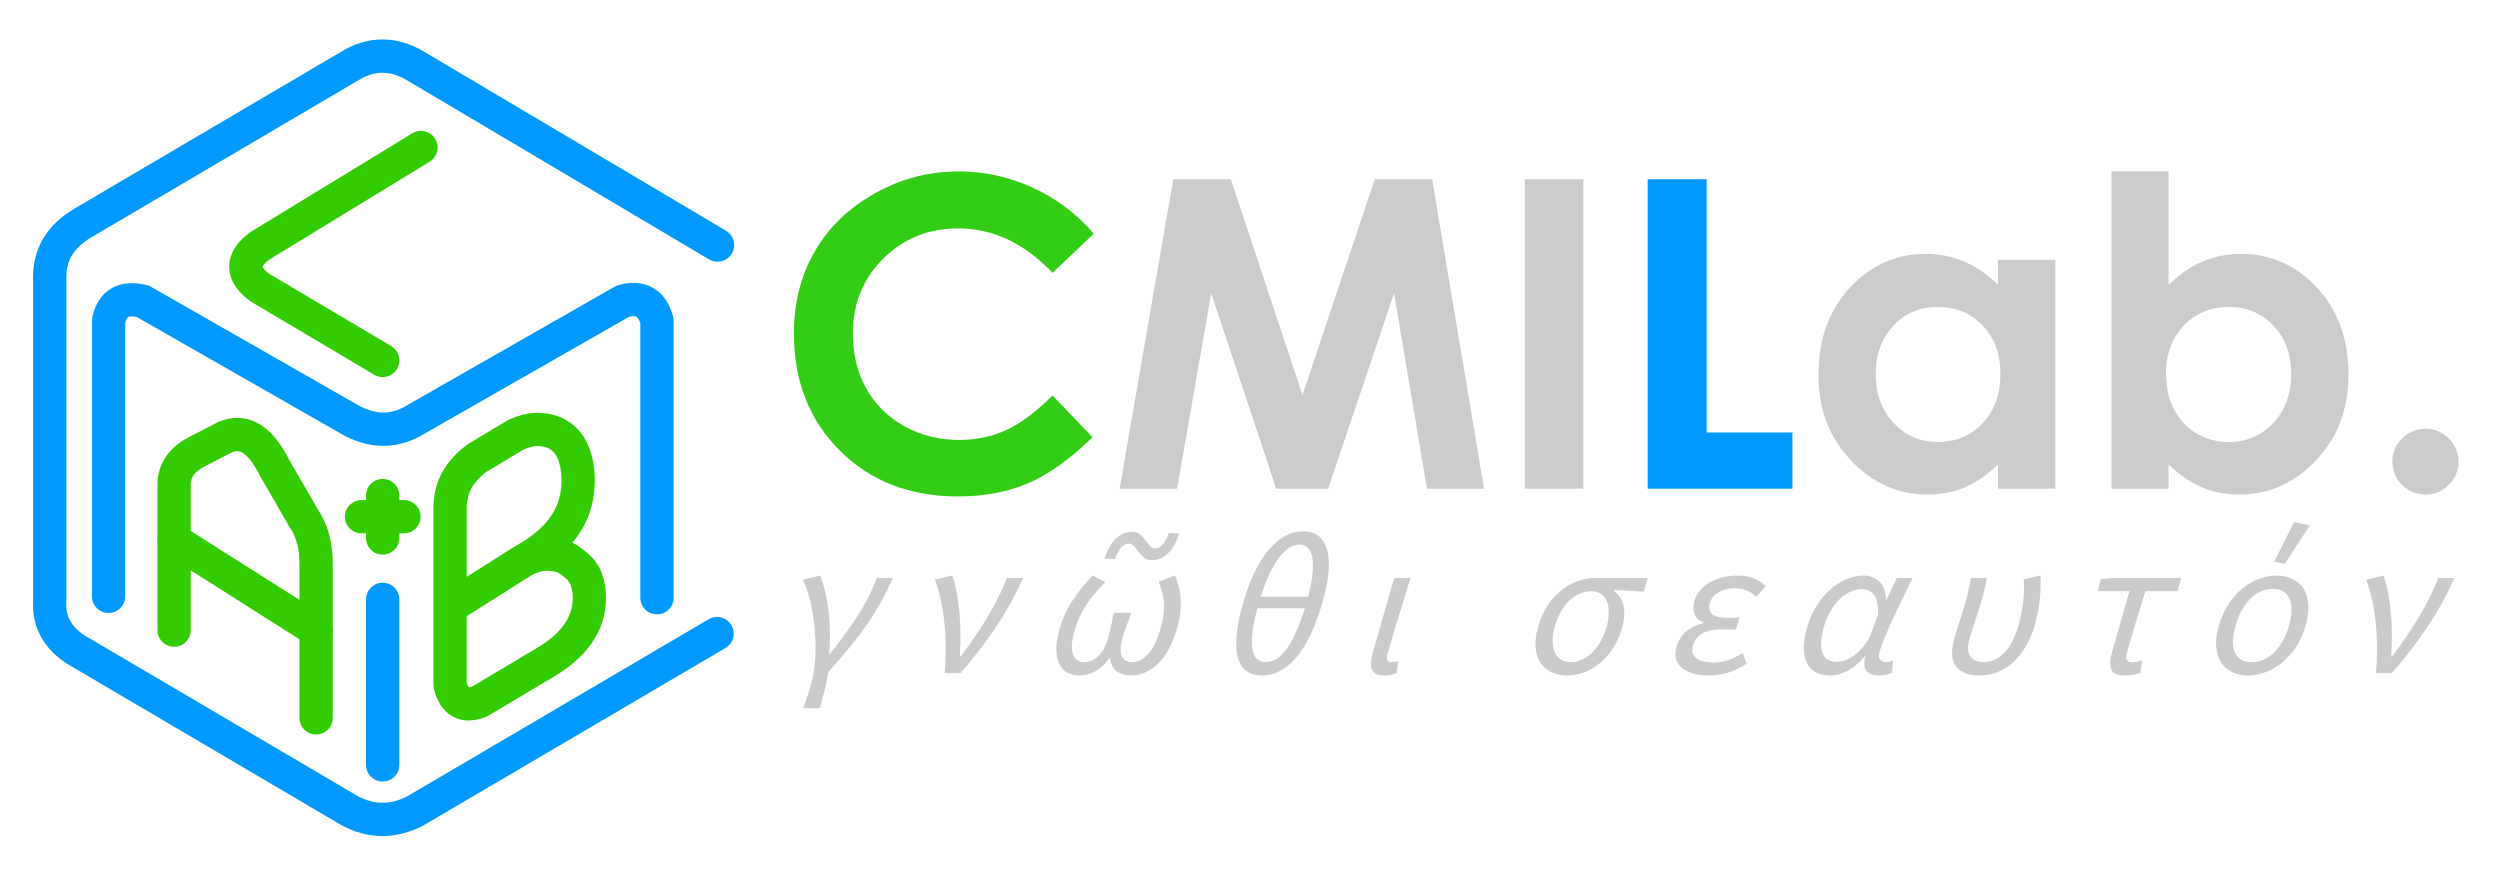<?xml version="1.0" encoding="UTF-8"?>
<svg id="Layer_1" xmlns="http://www.w3.org/2000/svg" version="1.1" viewBox="0 0 1276.39 444">
  <!-- Generator: Adobe Illustrator 29.1.0, SVG Export Plug-In . SVG Version: 2.1.0 Build 142)  -->
  <defs>
    <style>
      .st0 {
        fill: #cbcbcc;
      }

      .st1 {
        fill: #09f;
      }

      .st2 {
        stroke: #3c0;
      }

      .st2, .st3 {
        fill: none;
        stroke-linecap: round;
        stroke-linejoin: round;
        stroke-width: 17px;
      }

      .st4 {
        fill: #ccc;
      }

      .st3 {
        stroke: #09f;
      }

      .st5 {
        fill: #34cd15;
      }
    </style>
  </defs>
  <path class="st3" d="M55.43,304.46v-140.65c1.93-9.1,7.78-12.42,17.55-9.95l104.9,59.95c12.07,7.1,23.73,7.1,35,0l105.05-60c9.13-2.63,14.97.7,17.5,10v141.35"/>
  <path class="st3" d="M366.08,323.51c-9.83,5.73-15.93,9.32-18.3,10.75l-135.4,79.55c-11.47,6.07-22.8,6.07-34,0l-136-80c-12.1-6.37-17.77-15.5-17-27.4v-165.25c.07-11.6,5.73-20.72,17-27.35L178.38,33.81c11.13-6.9,22.47-6.9,34,0l153.95,91.3"/>
  <line class="st3" x1="195.38" y1="306.01" x2="195.38" y2="390.51"/>
  <path class="st2" d="M214.93,75.31l-82.35,50.25c-9.47,7.07-9.47,14.13,0,21.2l62.8,37.25"/>
  <path class="st2" d="M88.88,321.71v-72.8c-.4-7.83,3.27-13.82,11-17.95l15-7.75c3-1.3,5.9-1.67,8.7-1.1.5.07,1,.18,1.5.35.77.23,1.52.55,2.25.95,1.17.6,2.3,1.37,3.4,2.3,1.1.93,2.18,2.03,3.25,3.3,2.23,2.7,4.4,6.15,6.5,10.35l14.65,25.35c.43.67.85,1.33,1.25,2,2.57,4.5,4.15,9.7,4.75,15.6.2,2.07.28,4.2.25,6.4v77.8"/>
  <polyline class="st2" points="195.38 274.66 195.38 263.81 184.58 263.81"/>
  <polyline class="st2" points="195.38 253.01 195.38 263.81 206.23 263.81"/>
  <line class="st2" x1="88.88" y1="275.76" x2="161.38" y2="321.71"/>
  <path class="st2" d="M229.78,309.91v-51.5c.07-1.8.27-3.53.6-5.2.9-4.63,2.88-8.82,5.95-12.55,2-2.5,4.47-4.8,7.4-6.9l19.75-11.85c3.87-1.7,7.3-2.58,10.3-2.65,3.07-.07,6.03.43,8.9,1.5,5.27,2.2,8.88,6.43,10.85,12.7.37,1.3.7,2.67,1,4.1.13.87.25,1.75.35,2.65.03.4.08.82.15,1.25,0,.43.02.87.05,1.3,0,.1.02.23.05.4.07,1.87.03,3.72-.1,5.55-.1,1.17-.23,2.32-.4,3.45-.2,1.4-.48,2.78-.85,4.15-.43,1.7-.98,3.35-1.65,4.95-.47,1.03-.95,2.07-1.45,3.1-1.03,1.93-2.22,3.78-3.55,5.55-.07.13-.15.25-.25.35-.23.33-.48.65-.75.95-1.93,2.4-4.18,4.68-6.75,6.85-1.53,1.27-3.18,2.52-4.95,3.75-.17.13-.35.27-.55.4-.2.13-.42.28-.65.45-.6.37-1.2.73-1.8,1.1-.97.6-1.92,1.17-2.85,1.7-.53.27-.98.53-1.35.8,5.77-3.1,11.32-4.07,16.65-2.9,1.83.2,3.42.65,4.75,1.35,1.33.67,3.22,2,5.65,4,2.4,1.97,4.07,4.27,5,6.9.1.3.2.58.3.85.23.83.45,1.65.65,2.45.33,1.37.53,2.7.6,4,.93,13.47-5.9,24.83-20.5,34.1l-35.2,21c-8.03,3.3-13.15.52-15.35-8.35v-39.75l37.45-23.65"/>
  <g id="Layer0_1_FILL">
    <path class="st0" d="M668.95,324.36c2.27-4.67,4.32-10.2,6.16-16.6,3.44-12,4.25-21.08,2.41-27.25-1.83-6.17-5.88-9.25-12.15-9.25s-12.08,3.08-17.45,9.25c-5.37,6.17-9.77,15.25-13.21,27.25-1.84,6.4-2.96,11.93-3.36,16.6-.4,4.67-.18,8.52.69,11.55.86,3.03,2.34,5.28,4.41,6.75,2.08,1.47,4.69,2.2,7.82,2.2s6.16-.73,9.08-2.2c2.92-1.47,5.68-3.72,8.29-6.75,2.6-3.03,5.04-6.88,7.31-11.55M663.42,278.06c1.67,0,3.06.5,4.17,1.5,1.11,1,1.9,2.57,2.35,4.7.45,2.13.53,4.88.23,8.25-.3,3.37-1.06,7.42-2.28,12.15h-24.2c1.49-4.73,3.05-8.78,4.68-12.15,1.63-3.37,3.29-6.12,4.97-8.25,1.68-2.13,3.36-3.7,5.05-4.7,1.69-1,3.36-1.5,5.03-1.5M639.39,323.51c.34-3.5,1.21-7.82,2.61-12.95h24.2c-1.61,5.13-3.23,9.45-4.86,12.95-1.64,3.5-3.3,6.33-4.99,8.5-1.69,2.17-3.38,3.72-5.08,4.65s-3.38,1.4-5.05,1.4-3.08-.47-4.25-1.4-1.97-2.48-2.42-4.65c-.45-2.17-.5-5-.16-8.5M596.79,272.06c-.8,2.33-1.8,4.23-2.98,5.7-1.12,1.47-2.43,2.2-3.93,2.2-1.17,0-2.13-.43-2.88-1.3-.72-.87-1.46-1.83-2.22-2.9-.73-1.07-1.62-2.03-2.67-2.9-1.02-.87-2.41-1.3-4.18-1.3s-3.37.35-4.8,1.05c-1.4.7-2.69,1.65-3.87,2.85-1.14,1.2-2.17,2.63-3.08,4.3s-1.68,3.47-2.3,5.4l5.41.3c.8-2.33,1.78-4.23,2.93-5.7,1.15-1.47,2.51-2.2,4.08-2.2,1.1,0,2.01.43,2.73,1.3.72.87,1.47,1.83,2.27,2.9.73,1.07,1.6,2.03,2.62,2.9,1.02.87,2.43,1.3,4.23,1.3s3.33-.35,4.8-1.05c1.4-.7,2.67-1.65,3.82-2.85,1.18-1.2,2.2-2.62,3.07-4.25.9-1.63,1.66-3.42,2.28-5.35l-5.34-.4M522.35,295.06h-8.3c-2.49,6.6-5.85,13.37-10.07,20.3-4.22,6.93-8.73,13.53-13.53,19.8h-.4c.2-3.27.31-6.77.31-10.5,0-3.73-.15-7.45-.45-11.15-.31-3.7-.77-7.25-1.4-10.65-.63-3.4-1.4-6.4-2.32-9l-8.9,2.1c1.17,3.13,2.16,6.53,2.98,10.2.82,3.67,1.44,7.53,1.87,11.6.43,4.07.66,8.28.67,12.65.01,4.37-.15,8.78-.5,13.25h8.1c3.69-4.27,7.08-8.42,10.17-12.45s5.93-8.02,8.53-11.95,4.98-7.9,7.16-11.9,4.21-8.1,6.08-12.3M547.84,306.26c-3.01,4.47-5.27,9.3-6.76,14.5-1.15,4-1.72,7.52-1.73,10.55,0,3.03.46,5.55,1.39,7.55s2.28,3.5,4.06,4.5,3.87,1.5,6.27,1.5c2.8,0,5.52-.7,8.15-2.1,2.63-1.4,5.03-3.63,7.17-6.7h.4c.32,3.07,1.46,5.3,3.43,6.7,1.97,1.4,4.35,2.1,7.15,2.1,5.07,0,9.69-2.02,13.88-6.05,4.19-4.03,7.46-10.15,9.81-18.35.8-2.8,1.33-5.4,1.59-7.8s.31-4.68.16-6.85c-.15-2.17-.47-4.22-.99-6.15-.51-1.93-1.16-3.87-1.94-5.8l-8.29,3.1c.81,2.07,1.43,4.02,1.87,5.85.44,1.83.71,3.68.81,5.55.1,1.87,0,3.82-.28,5.85-.28,2.03-.78,4.28-1.49,6.75-1.68,5.87-3.79,10.18-6.31,12.95-2.53,2.77-5.16,4.15-7.89,4.15-1.13,0-2.18-.2-3.13-.6-.95-.4-1.69-1.07-2.23-2s-.81-2.18-.82-3.75c-.02-1.57.31-3.52.98-5.85.57-2,1.22-4.02,1.93-6.05.72-2.03,1.58-4.35,2.59-6.95h-9c-.48,2.6-.94,4.92-1.39,6.95-.45,2.03-.96,4.05-1.53,6.05-.65,2.27-1.43,4.17-2.33,5.7-.91,1.53-1.9,2.78-2.98,3.75-1.08.97-2.21,1.67-3.4,2.1s-2.39.65-3.59.65c-2.73,0-4.59-1.37-5.57-4.1-.98-2.73-.75-6.63.71-11.7.73-2.53,1.59-4.9,2.59-7.1,1-2.2,2.15-4.3,3.46-6.3s2.77-3.95,4.38-5.85c1.61-1.9,3.4-3.85,5.38-5.85l-6.55-3.3c-3.62,3.8-6.94,7.93-9.96,12.4M443.24,317.91c2.58-3.77,4.88-7.48,6.9-11.15s3.95-7.57,5.8-11.7h-8.3c-2.46,6.73-5.85,13.38-10.17,19.95-4.32,6.57-8.91,12.88-13.78,18.95h-.4c.36-3.8.51-7.63.45-11.5-.06-3.87-.31-7.57-.77-11.1-.45-3.53-1.05-6.8-1.79-9.8s-1.54-5.57-2.39-7.7l-8.9,2.1c1.55,3.2,2.85,7.03,3.9,11.5,1.05,4.47,1.79,9.15,2.22,14.05.43,4.9.49,9.78.2,14.65-.3,4.87-1.02,9.3-2.16,13.3-.38,1.33-.72,2.52-1.02,3.55-.3,1.03-.61,2-.93,2.9s-.65,1.8-.97,2.7c-.32.9-.67,1.88-1.05,2.95h8.5c.8-2.8,1.61-5.83,2.41-9.1s1.43-6.37,1.87-9.3c4.4-4.87,8.25-9.35,11.56-13.45,3.31-4.1,6.25-8.03,8.83-11.8M951.49,293.86c-2.8,0-5.66.6-8.57,1.8-2.91,1.2-5.67,2.92-8.28,5.15s-4.96,4.98-7.07,8.25c-2.1,3.27-3.76,7-4.96,11.2-1.15,4-1.71,7.52-1.68,10.55.03,3.03.58,5.6,1.64,7.7s2.58,3.68,4.54,4.75c1.96,1.07,4.34,1.6,7.14,1.6,6.33,0,12.31-3.3,17.94-9.9h.3c-.97,3.4-.83,5.9.45,7.5s3.38,2.4,6.31,2.4c1.47,0,2.74-.13,3.81-.4,1.08-.27,2.03-.57,2.86-.9l.61-6.3c-.59.2-1.21.38-1.86.55-.65.17-1.24.25-1.77.25-1.33,0-2.34-.43-3.03-1.3-.68-.87-.79-2.13-.31-3.8.63-2.2,1.58-4.82,2.85-7.85,1.27-3.03,2.69-6.25,4.27-9.65s3.21-6.85,4.92-10.35c1.7-3.5,3.35-6.85,4.93-10.05h-8.1l-5.4,11.5h-.2c-.08-4.6-1.24-7.87-3.49-9.8-2.25-1.93-4.87-2.9-7.87-2.9M950.41,300.76c1.13,0,2.23.18,3.29.55,1.06.37,1.99,1.03,2.78,2,.79.97,1.41,2.28,1.87,3.95s.63,3.83.54,6.5l-3.41,9.1c-.73,2.07-1.75,4.02-3.08,5.85s-2.78,3.43-4.38,4.8c-1.59,1.37-3.27,2.45-5.03,3.25-1.76.8-3.44,1.2-5.04,1.2-3.8,0-6.29-1.55-7.47-4.65-1.18-3.1-.95-7.48.67-13.15.92-3.2,2.11-6.02,3.57-8.45s3.06-4.45,4.78-6.05,3.54-2.82,5.45-3.65c1.91-.83,3.73-1.25,5.46-1.25M869.52,318.16c-3.01.73-5.77,2.05-8.28,3.95-2.51,1.9-4.27,4.62-5.29,8.15-.65,2.27-.73,4.3-.25,6.1s1.46,3.33,2.93,4.6,3.36,2.23,5.67,2.9c2.31.67,4.96,1,7.96,1,3.4,0,6.59-.43,9.57-1.3,2.98-.87,6.26-2.43,9.85-4.7l-1.92-5.5c-2.85,1.8-5.43,3.07-7.74,3.8s-4.63,1.1-6.97,1.1c-4.2,0-7.23-.77-9.09-2.3s-2.4-3.67-1.61-6.4c1.57-5.47,6.35-8.2,14.35-8.2h3.6c1.2,0,2.51.07,3.94.2l1.84-6.4c-1.3.13-2.43.22-3.37.25-.94.03-1.88.05-2.81.05-3.93,0-6.57-.7-7.9-2.1-1.33-1.4-1.68-3.2-1.05-5.4.73-2.53,2.29-4.43,4.68-5.7,2.4-1.27,5.09-1.9,8.09-1.9,2.27,0,4.28.37,6.03,1.1,1.76.73,3.4,1.8,4.93,3.2l4.88-5.5c-1.79-1.67-3.87-2.97-6.23-3.9-2.37-.93-5.02-1.4-7.95-1.4-2.53,0-4.99.27-7.38.8-2.39.53-4.58,1.33-6.59,2.4-2.01,1.07-3.75,2.43-5.23,4.1s-2.53,3.6-3.16,5.8-.61,4.4.11,6.4,2.22,3.47,4.49,4.4l-.11.4M713.98,315.16c2.08-6.8,4.14-13.5,6.16-20.1h-8.3l-11.04,38.5c-1.03,3.6-1.13,6.38-.29,8.35.84,1.97,2.95,2.95,6.35,2.95,1.33,0,2.5-.12,3.5-.35s1.91-.52,2.74-.85l.68-6.2c-1.31.4-2.37.6-3.17.6-2.27,0-3.03-1.3-2.28-3.9,1.68-5.87,3.56-12.2,5.65-19M790.35,308.81c-2.12,3.1-3.8,6.78-5.02,11.05-1.15,4-1.59,7.57-1.32,10.7.27,3.13,1.1,5.75,2.5,7.85s3.26,3.7,5.57,4.8c2.32,1.1,4.94,1.65,7.88,1.65s5.94-.53,8.81-1.6,5.56-2.63,8.05-4.7c2.49-2.07,4.71-4.57,6.65-7.5,1.94-2.93,3.46-6.3,4.55-10.1,1.32-4.6,1.6-8.53.83-11.8-.76-3.27-2.4-5.77-4.9-7.5l.11-.4c2.78.07,5.32.17,7.61.3,2.3.13,4.81.3,7.56.5l2.01-7h-26.6c-2.87,0-5.78.5-8.73,1.5-2.95,1-5.76,2.52-8.4,4.55-2.65,2.03-5.04,4.6-7.16,7.7M792.67,327.41c-.03-2.23.36-4.75,1.16-7.55,1.74-6.07,4.32-10.58,7.74-13.55,3.42-2.97,7.06-4.45,10.93-4.45,2.07,0,3.77.5,5.12,1.5,1.35,1,2.33,2.35,2.94,4.05.61,1.7.88,3.67.81,5.9s-.45,4.55-1.14,6.95c-.78,2.73-1.82,5.2-3.12,7.4-1.3,2.2-2.73,4.07-4.31,5.6-1.57,1.53-3.3,2.72-5.17,3.55-1.87.83-3.74,1.25-5.61,1.25s-3.6-.42-4.99-1.25c-1.39-.83-2.46-2.05-3.2-3.65-.74-1.6-1.12-3.52-1.15-5.75M1253.15,295.06h-8.3c-2.49,6.6-5.85,13.37-10.07,20.3-4.22,6.93-8.73,13.53-13.53,19.8h-.4c.2-3.27.31-6.77.31-10.5s-.15-7.45-.45-11.15c-.31-3.7-.77-7.25-1.4-10.65-.63-3.4-1.4-6.4-2.32-9l-8.9,2.1c1.17,3.13,2.16,6.53,2.98,10.2.82,3.67,1.44,7.53,1.87,11.6.43,4.07.66,8.28.67,12.65.01,4.37-.15,8.78-.5,13.25h8.1c3.69-4.27,7.08-8.42,10.17-12.45s5.93-8.02,8.53-11.95c2.59-3.93,4.98-7.9,7.16-11.9,2.18-4,4.21-8.1,6.08-12.3M1176.08,300.51c-1.38-2.17-3.26-3.82-5.63-4.95-2.38-1.13-5.1-1.7-8.16-1.7s-6.01.57-9.04,1.7c-3.02,1.13-5.85,2.78-8.47,4.95-2.62,2.17-4.97,4.85-7.06,8.05-2.08,3.2-3.71,6.83-4.88,10.9-1.17,4.07-1.62,7.67-1.35,10.8.27,3.13,1.09,5.78,2.47,7.95,1.38,2.17,3.26,3.82,5.63,4.95,2.37,1.13,5.06,1.7,8.06,1.7s6.11-.57,9.14-1.7c3.02-1.13,5.85-2.78,8.47-4.95s4.96-4.82,7.03-7.95c2.07-3.13,3.68-6.73,4.85-10.8s1.62-7.7,1.38-10.9c-.25-3.2-1.06-5.88-2.44-8.05M1168.96,305.81c1.42,3.43,1.31,7.98-.31,13.65s-4.12,10.18-7.49,13.55c-3.37,3.37-7.21,5.05-11.55,5.05s-7.2-1.68-8.6-5.05c-1.4-3.37-1.29-7.88.34-13.55,1.63-5.67,4.11-10.22,7.46-13.65,3.35-3.43,7.19-5.15,11.53-5.15s7.21,1.72,8.62,5.15M1038.78,319.36c1.24-4.33,2.1-8.62,2.58-12.85.48-4.23.62-8.45.43-12.65l-8.54,1.9c.25,4.47.11,8.63-.43,12.5s-1.35,7.67-2.42,11.4c-1.82,6.33-4.3,10.98-7.45,13.95-3.15,2.97-6.49,4.45-10.03,4.45-1.47,0-2.79-.22-3.96-.65-1.18-.43-2.13-1.13-2.85-2.1-.72-.97-1.15-2.2-1.29-3.7s.11-3.35.74-5.55c.42-1.47.91-3.07,1.48-4.8.56-1.73,1.13-3.48,1.71-5.25.57-1.77,1.13-3.47,1.66-5.1s1-3.15,1.4-4.55c.61-2.13,1.13-4.12,1.56-5.95.43-1.83.72-3.62.88-5.35h-8c-.39,2.53-.86,4.9-1.39,7.1-.53,2.2-1.07,4.27-1.63,6.2-.84,2.93-1.73,5.82-2.68,8.65-.95,2.83-1.84,5.72-2.68,8.65-1.85,6.47-1.62,11.28.71,14.45,2.33,3.17,6.42,4.75,12.29,4.75,3.07,0,6.02-.55,8.87-1.65s5.48-2.73,7.91-4.9c2.42-2.17,4.59-4.83,6.49-8,1.91-3.17,3.45-6.82,4.64-10.95M1111.73,301.76l1.92-6.7h-33.8l-7.14.5-1.78,6.2h16.3l-8.86,30.9c-1.15,4-1.3,7.03-.46,9.1s3.13,3.1,6.86,3.1c1.53,0,3.02-.13,4.46-.4,1.44-.27,2.68-.57,3.71-.9l.61-6.3c-.86.2-1.71.38-2.56.55-.85.17-1.64.25-2.37.25-1.33,0-2.24-.37-2.73-1.1s-.49-1.97.01-3.7c1.41-4.93,2.92-10.05,4.5-15.35,1.59-5.3,3.23-10.68,4.93-16.15h16.4M1179.31,268.16l-8.12-1.5-10.06,20.1,5.38,1.1,12.8-19.7Z"/>
  </g>
  <g id="Layer0_2_FILL">
    <path class="st5" d="M435.43,170.36c0-15.2,5.15-27.95,15.45-38.25,10.4-10.33,23.15-15.5,38.25-15.5,17.83,0,33.92,7.57,48.25,22.7l21.05-20c-8.73-10.17-19.12-18-31.15-23.5-12.13-5.53-24.72-8.3-37.75-8.3-15.3,0-29.58,3.73-42.85,11.2-13.3,7.43-23.5,17.27-30.6,29.5-7.17,12.27-10.75,26.27-10.75,42,0,24.37,7.85,44.35,23.55,59.95,15.6,15.53,35.68,23.3,60.25,23.3,13.3,0,25.15-2.22,35.55-6.65,10.4-4.37,21.43-12.23,33.1-23.6l-20.4-21.3c-8.67,8.6-16.62,14.52-23.85,17.75-7.23,3.3-15.18,4.95-23.85,4.95-10.27,0-19.58-2.33-27.95-7-8.37-4.67-14.85-11.08-19.45-19.25-4.57-8.17-6.85-17.5-6.85-28Z"/>
    <path class="st4" d="M728.58,249.51h29.1l-26.5-158h-29.25l-36.95,110.2-36.6-110.2h-29.35l-27.4,158h29.35l17.4-99.8,33.2,99.8h26.5l33.65-99.8,16.85,99.8M808.38,91.51h-29.85v158h29.85V91.51M1049.38,249.51v-116.85h-29.3v12.85c-5.23-5.3-10.93-9.27-17.1-11.9-6.17-2.67-12.75-4-19.75-4-15.2,0-28.13,5.77-38.8,17.3-10.67,11.53-16,26.33-16,44.4s5.52,31.97,16.55,43.7c11.03,11.67,24.07,17.5,39.1,17.5,6.73,0,13-1.18,18.8-3.55,5.73-2.43,11.47-6.37,17.2-11.8v12.35h29.3M966.68,166.36c5.93-6.43,13.45-9.65,22.55-9.65s16.97,3.15,23,9.45c6.07,6.3,9.1,14.53,9.1,24.7s-3.03,18.78-9.1,25.25c-6.03,6.37-13.67,9.55-22.9,9.55s-16.45-3.25-22.55-9.75c-6.1-6.53-9.15-14.85-9.15-24.95,0-10.03,3.02-18.23,9.05-24.6M1250.23,223.86c-3.3-3.3-7.27-4.95-11.9-4.95s-8.65,1.65-11.95,4.95c-3.3,3.2-4.95,7.13-4.95,11.8s1.65,8.63,4.95,11.9c3.3,3.3,7.28,4.95,11.95,4.95s8.6-1.65,11.9-4.95c3.3-3.27,4.95-7.23,4.95-11.9s-1.65-8.6-4.95-11.8M1107.18,87.51h-29.15v162h29.15v-12.35c5.73,5.43,11.5,9.37,17.3,11.8,5.8,2.37,12.07,3.55,18.8,3.55,15.1,0,28.17-5.83,39.2-17.5,11.03-11.73,16.55-26.3,16.55-43.7,0-18.07-5.33-32.87-16-44.4-10.7-11.53-23.67-17.3-38.9-17.3-7.03,0-13.63,1.33-19.8,4-6.13,2.63-11.85,6.6-17.15,11.9v-58M1137.98,156.71c9.17,0,16.77,3.22,22.8,9.65,6,6.37,9,14.57,9,24.6,0,10.1-3.03,18.42-9.1,24.95-6.17,6.5-13.73,9.75-22.7,9.75s-16.88-3.18-22.95-9.55c-6.1-6.47-9.15-14.88-9.15-25.25,0-10.17,3.05-18.4,9.15-24.7,6.07-6.3,13.72-9.45,22.95-9.45Z"/>
    <path class="st1" d="M871.33,91.51h-30.1v158h73.9v-28.7h-43.8V91.51Z"/>
  </g>
</svg>